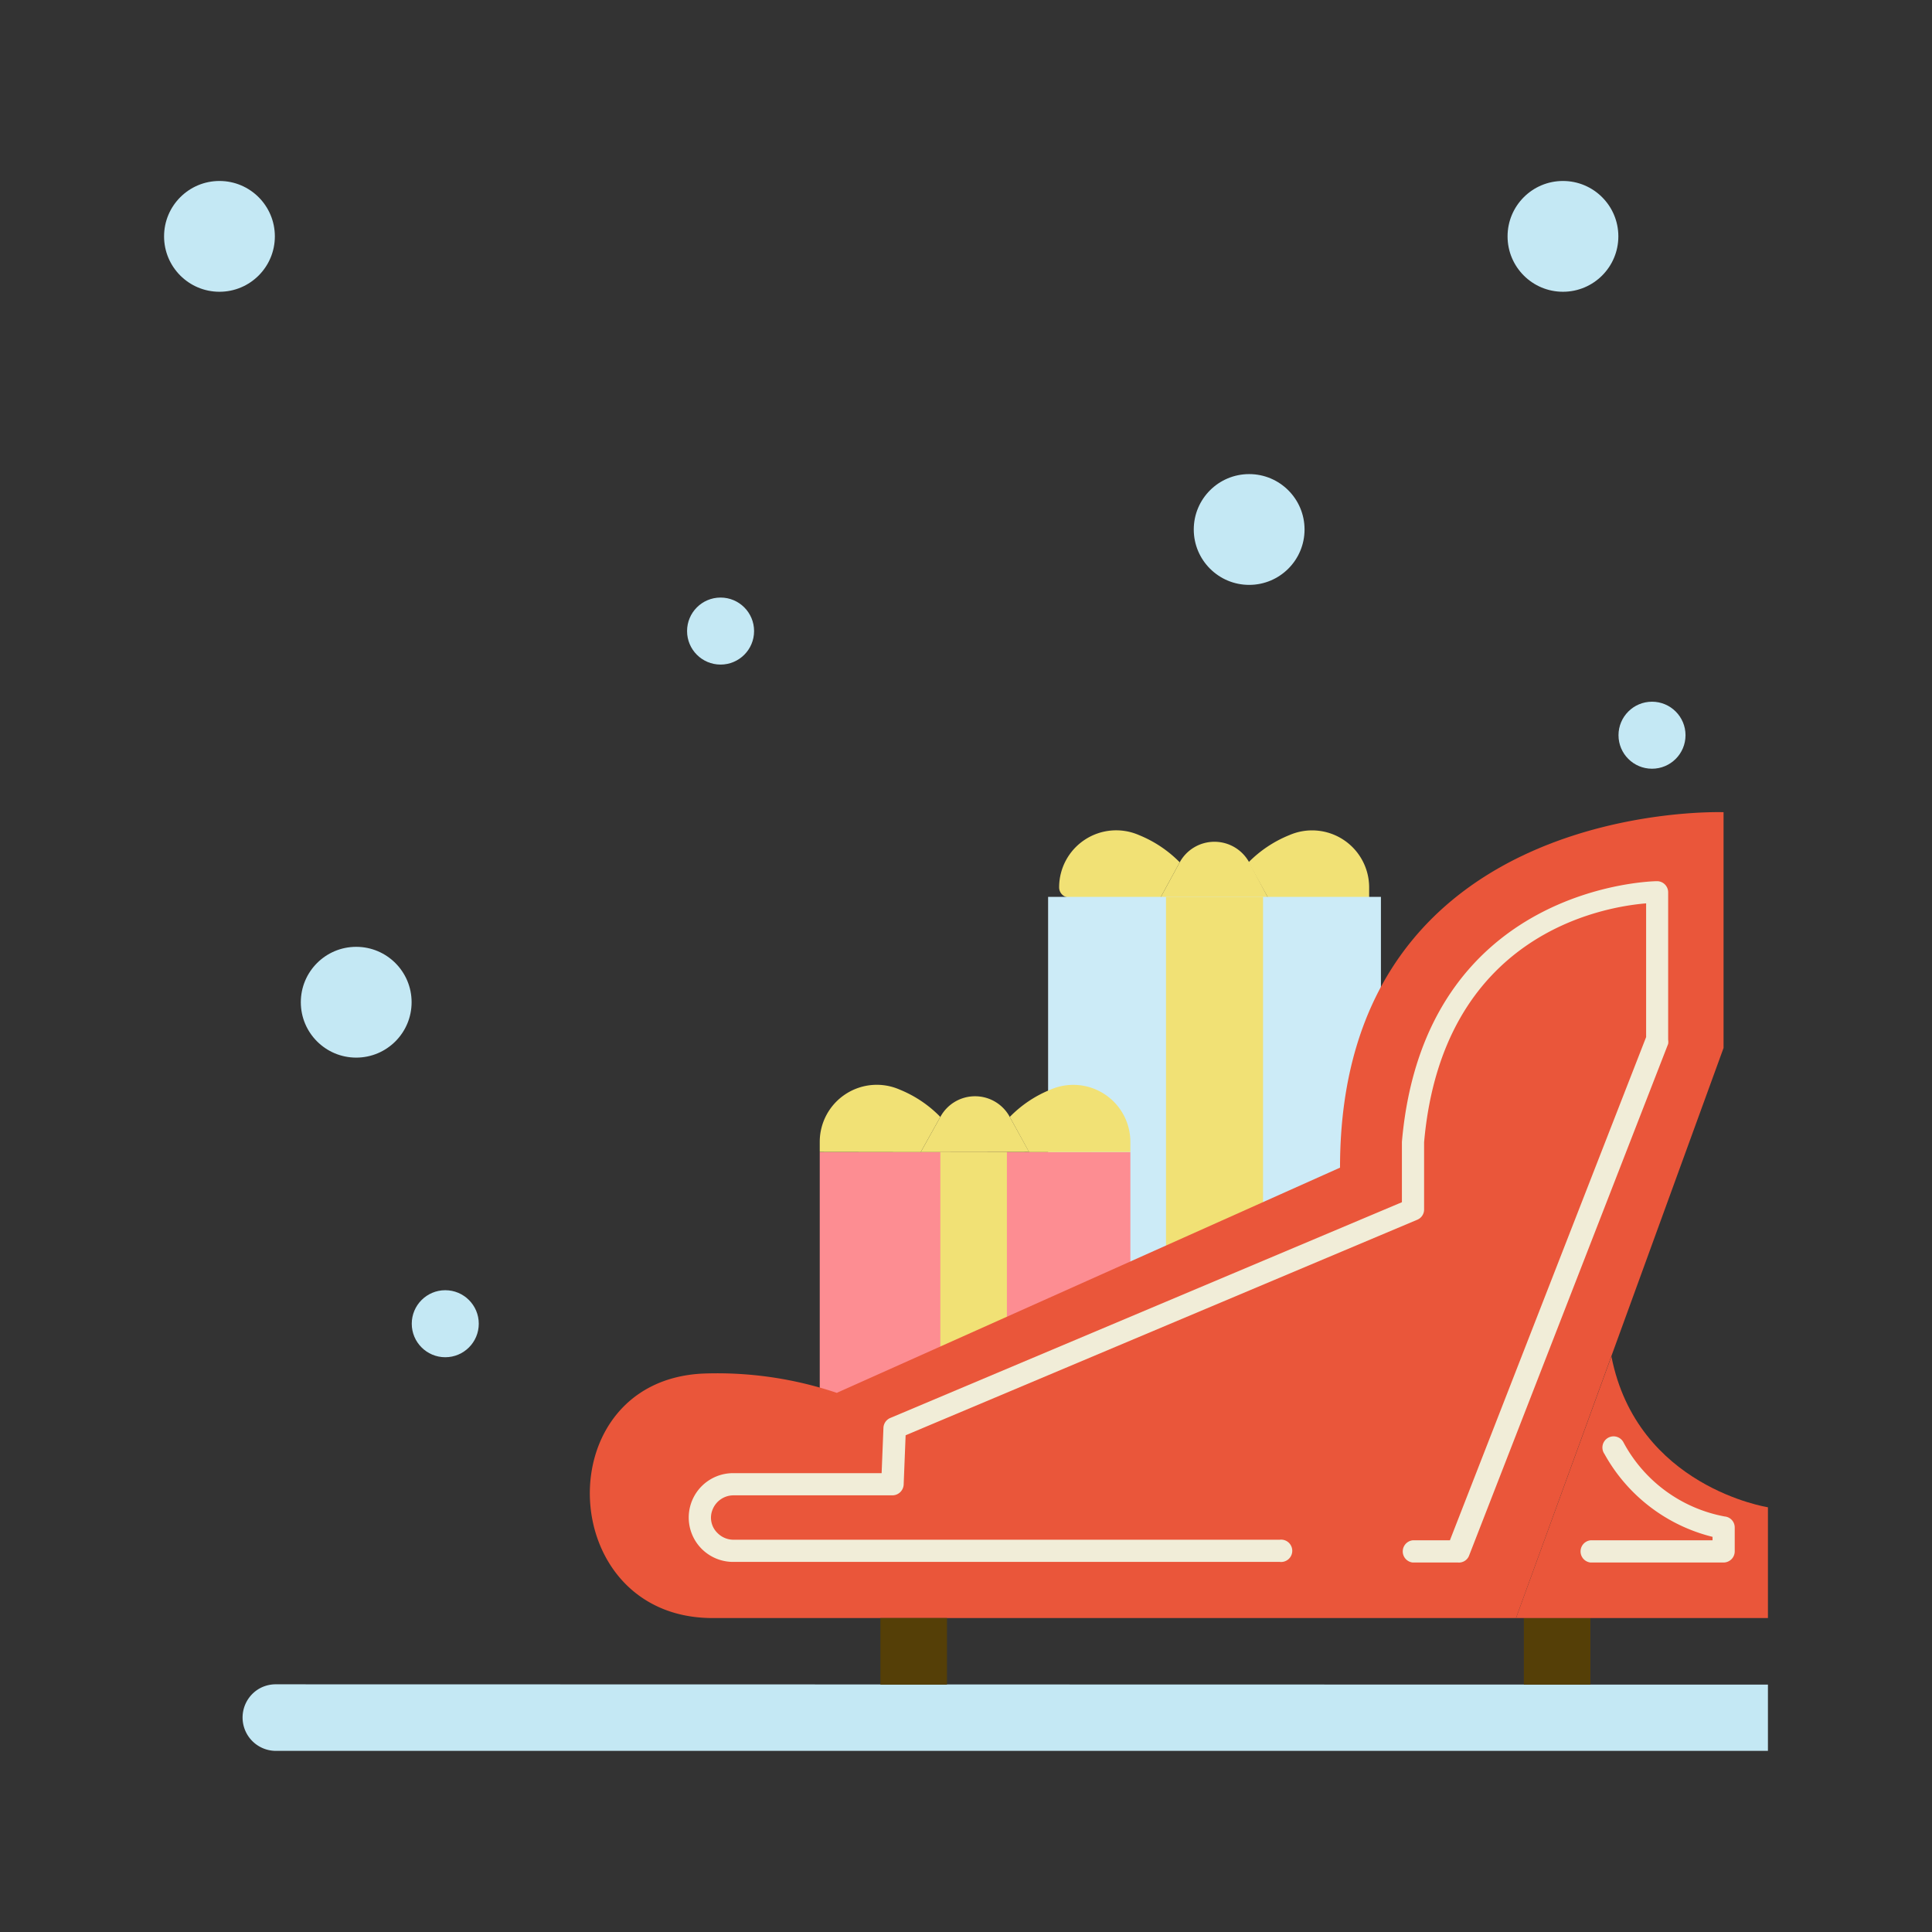 <?xml version="1.0" ?><!-- Скачано с сайта svg4.ru / Downloaded from svg4.ru -->
<svg width="800px" height="800px" viewBox="0 0 128 128" data-name="Layer 2" id="Layer_2" xmlns="http://www.w3.org/2000/svg"><rect x="0" y="0" width="128" height="128" fill="#333333" stroke="none"/><defs><style>.cls-1{fill:#f1e175;}.cls-2{fill:#ccebf7;}.cls-3{fill:#fd8d92;}.cls-4{fill:#ea563a;}.cls-5{fill:#f1edd8;}.cls-6{fill:#c4e8f4;}.cls-7{fill:#553f07;}</style></defs><title/><path class="cls-1" d="M76.89,59.46l1.27-2.33a8,8,0,0,0-2.69-1.8,3.78,3.78,0,0,0-5.3,3.46h0a.67.67,0,0,0,.67.67Z"/><path class="cls-1" d="M84,59.46l-1.28-2.33a8,8,0,0,1,2.7-1.8,3.78,3.78,0,0,1,5.29,3.46v.67Z"/><path class="cls-1" d="M76.89,59.46l1.27-2.33a2.62,2.62,0,0,1,2.3-1.36h0a2.62,2.62,0,0,1,2.3,1.36L84,59.46Z"/><rect class="cls-2" height="33.81" width="22.05" x="69.44" y="59.42"/><rect class="cls-1" height="35.09" width="6.43" x="77.25" y="59.42"/><rect class="cls-3" height="20.58" width="20.58" x="54.31" y="76.33"/><rect class="cls-1" height="17.64" width="4.41" x="62.3" y="76.33"/><path class="cls-1" d="M61,76.33,62.3,74a7.9,7.9,0,0,0-2.69-1.81,3.78,3.78,0,0,0-5.3,3.46v.67Z"/><path class="cls-1" d="M68.18,76.33,66.9,74a7.89,7.89,0,0,1,2.7-1.81,3.78,3.78,0,0,1,5.29,3.46v.67Z"/><path class="cls-1" d="M61,76.33,62.3,74a2.61,2.61,0,0,1,2.3-1.37h0A2.61,2.61,0,0,1,66.9,74l1.28,2.32Z"/><path class="cls-4" d="M47.21,107.2h53.23l13.75-37.77V53.81s-25.41-.93-25.41,23.55L55.44,92.28A24.87,24.87,0,0,0,46.64,91C36.19,91.42,36.75,107.2,47.21,107.2Z"/><path class="cls-5" d="M96.59,103.52h-3a.74.74,0,0,1,0-1.47h2.47l13-33.34V59.85c-2.94.24-13.5,2.08-14.71,15.83v4.46a.73.73,0,0,1-.45.67L60,95.09l-.13,3.27a.75.75,0,0,1-.73.71l-10.54,0a1.49,1.49,0,0,0-1.38.92,1.41,1.41,0,0,0,.33,1.59,1.48,1.48,0,0,0,1,.43H84.79a.74.74,0,1,1,0,1.47H48.57a2.94,2.94,0,1,1,0-5.88l9.84,0,.12-3a.74.74,0,0,1,.44-.65L92.88,79.65v-4c1.49-17.07,16.75-17.27,16.9-17.27a.74.74,0,0,1,.74.73v9.78a.86.86,0,0,1,0,.27l-13.2,33.93A.72.72,0,0,1,96.59,103.52Z"/><path class="cls-6" d="M117.13,111.61V116H18.27a2.21,2.21,0,0,1-1.1-4.12h0a2.2,2.2,0,0,1,1.1-.29Z"/><rect class="cls-7" height="4.41" width="4.41" x="58.33" y="107.2"/><rect class="cls-7" height="4.41" width="4.41" x="100.96" y="107.2"/><path class="cls-4" d="M100.44,107.2h16.69V99.86s-8.68-1.34-10.37-10Z"/><path class="cls-5" d="M114.19,103.52h-8.82a.74.74,0,0,1,0-1.47h8.09v-.23a11.28,11.28,0,0,1-7.16-5.49.74.74,0,1,1,1.27-.75,9.6,9.6,0,0,0,6.69,4.89.73.73,0,0,1,.67.73v1.59A.74.74,0,0,1,114.19,103.52Z"/><circle class="cls-6" cx="14.54" cy="15.66" r="3.67"/><circle class="cls-6" cx="103.55" cy="15.66" r="3.67"/><circle class="cls-6" cx="82.76" cy="35.08" r="3.67"/><circle class="cls-6" cx="23.6" cy="66.4" r="3.67"/><circle class="cls-6" cx="47.74" cy="41.81" r="2.22"/><circle class="cls-6" cx="29.5" cy="87.7" r="2.22"/><circle class="cls-6" cx="109.45" cy="48.71" r="2.22"/></svg>
